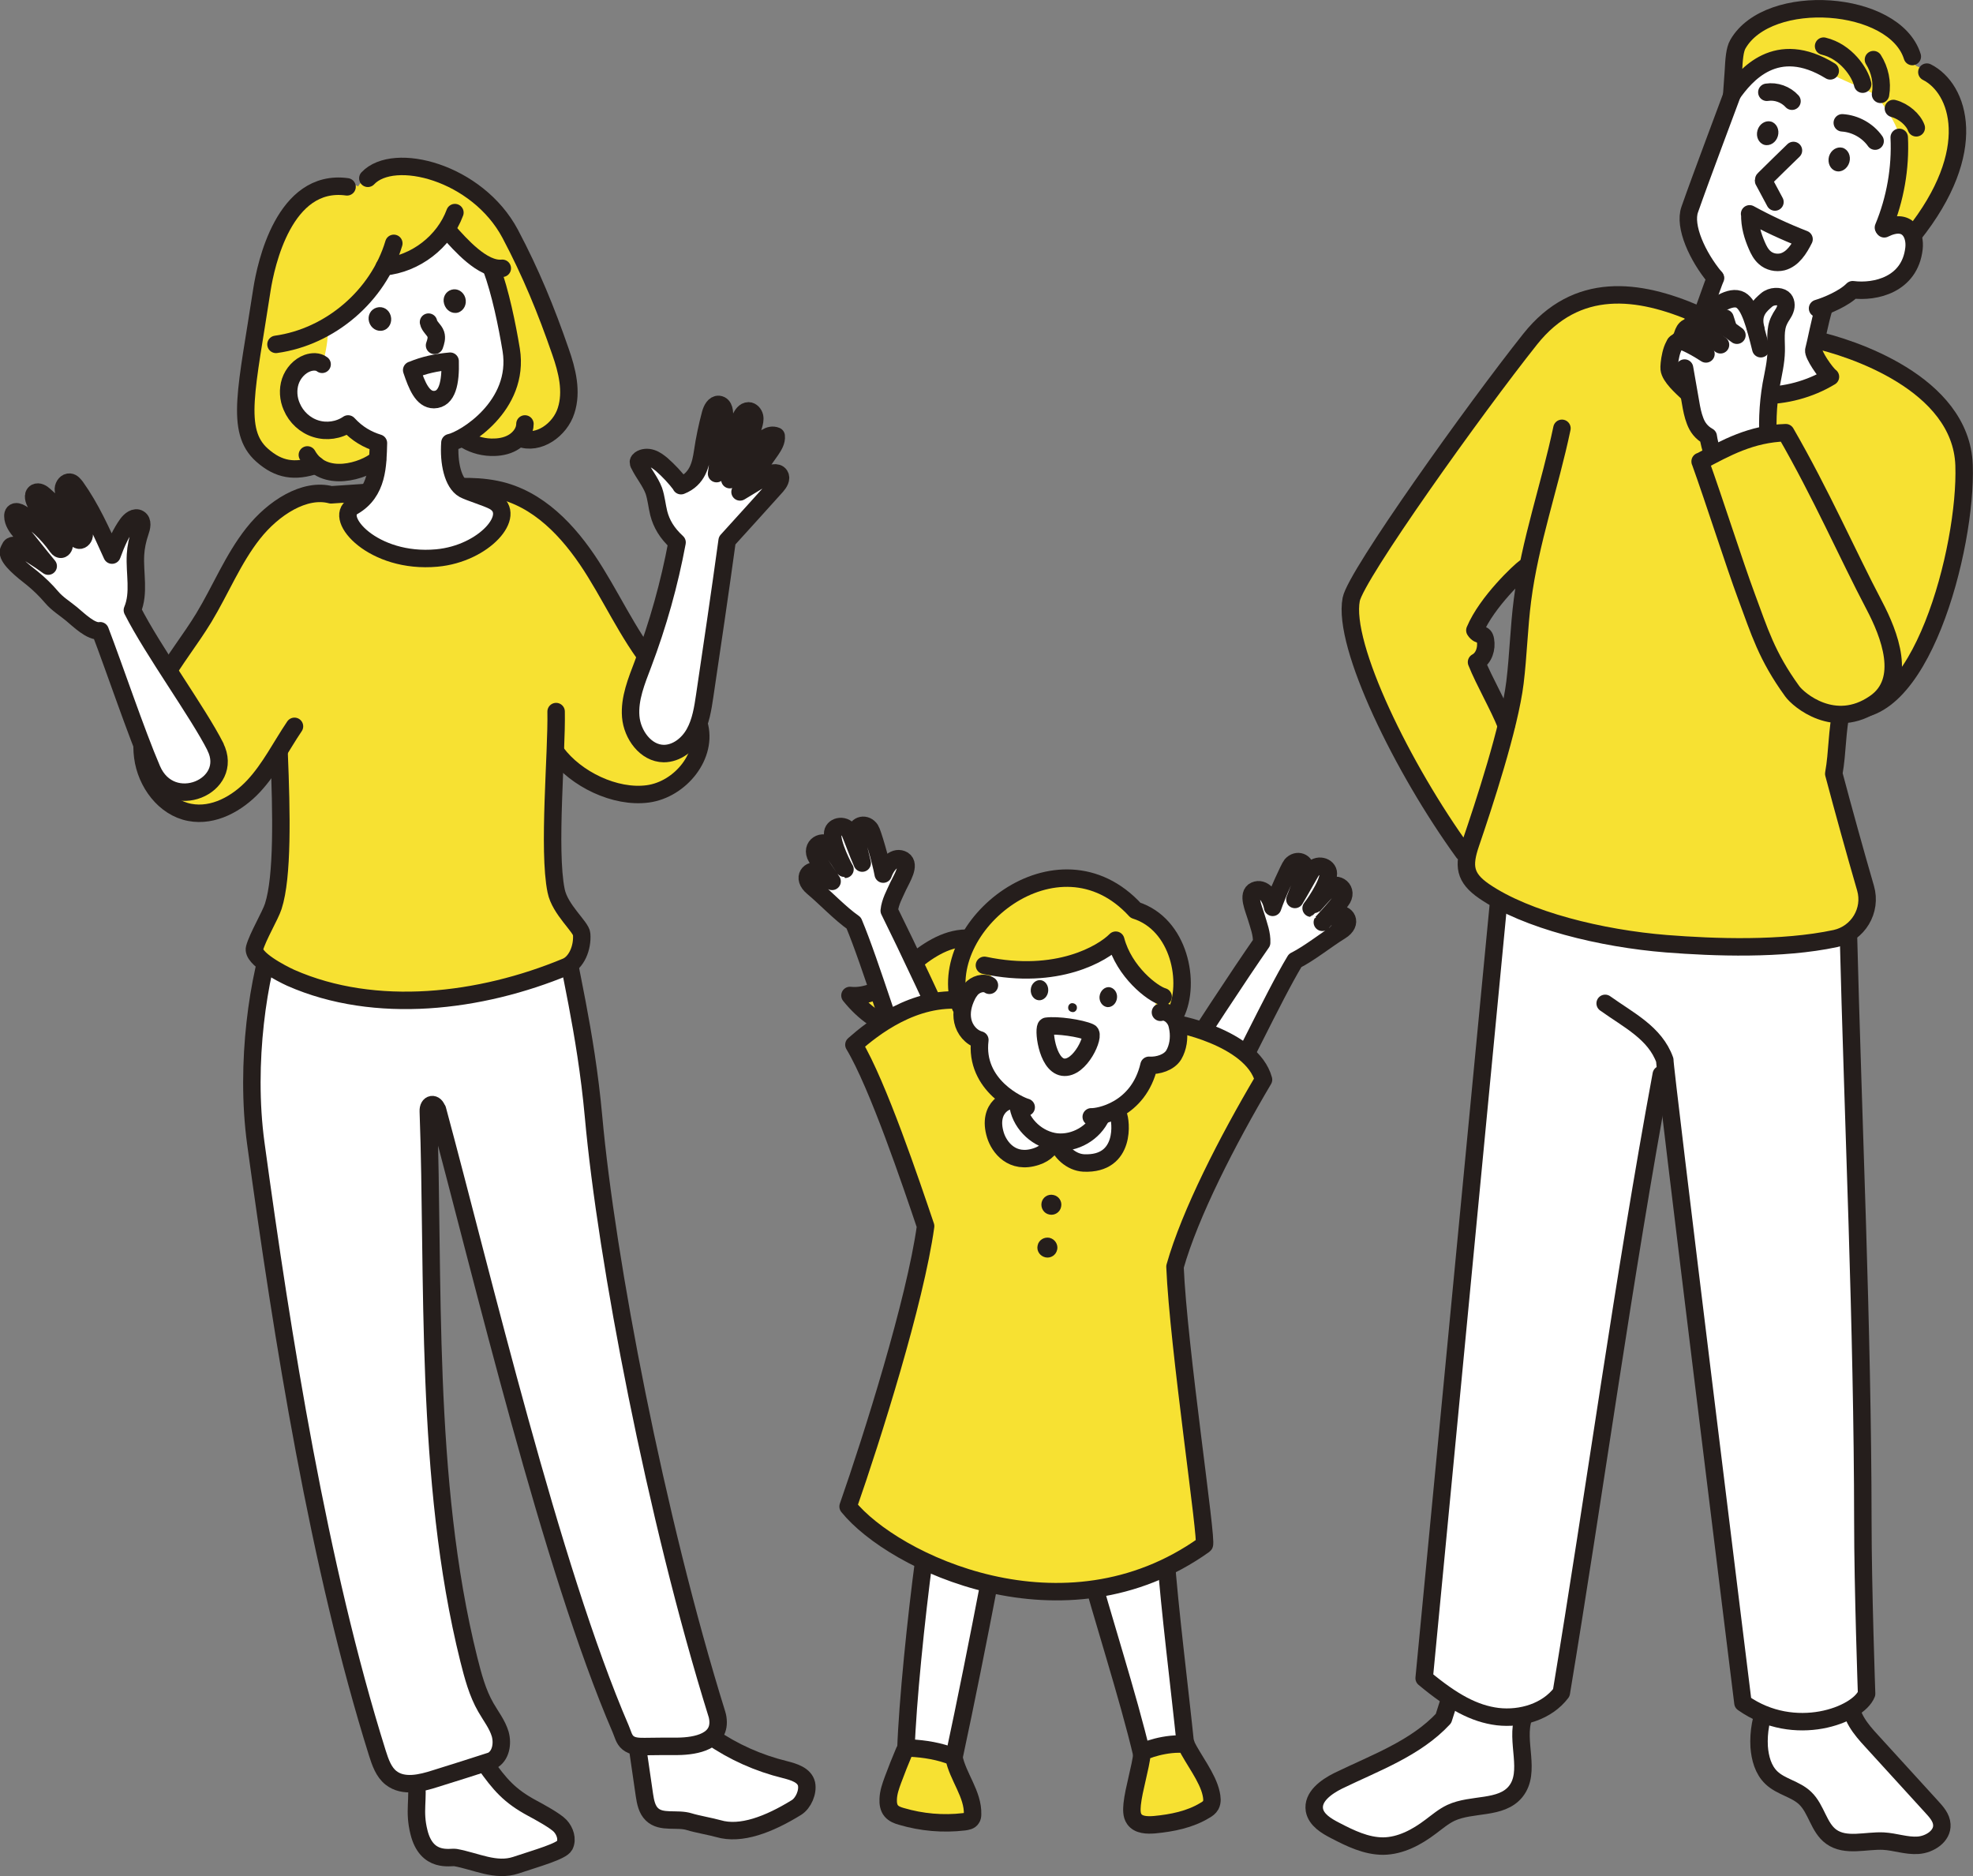 <?xml version="1.0" encoding="UTF-8"?>
<svg id="_レイヤー_2" data-name="レイヤー 2" xmlns="http://www.w3.org/2000/svg" viewBox="0 0 94.94 90.27">
  <rect x="0" y="0" width="94.94" height="90.27" fill="#808080" stroke="none"/>
  <defs>
    <style>
      .cls-1 {
        fill: none;
        stroke: #251e1c;
        stroke-linecap: round;
        stroke-linejoin: round;
        stroke-width: .84px;
      }

      .cls-2 {
        fill: #f7e132;
      }

      .cls-2, .cls-3, .cls-4 {
        stroke-width: 0px;
      }

      .cls-3 {
        fill: #251e1c;
      }

      .cls-4 {
        fill: #fff;
      }
    </style>
  </defs>
  <g id="_レイヤー_1-2" data-name="レイヤー 1">
    <g>
      <g>
        <path class="cls-4" d="M34.22,83.56c1.07.74,2.28,1.28,3.55,1.59.43.11.94.26,1.04.69.08.39-.15.92-.48,1.13-1.33.82-2.68,1.34-3.76,1.02-.31-.09-1.08-.23-1.39-.33-.6-.19-1.36.08-1.81-.36-.24-.23-.31-.59-.36-.92-.12-.83-.24-1.65-.36-2.48l3.57-.34Z"/>
        <path class="cls-1" d="M34.22,83.56c1.07.74,2.28,1.28,3.55,1.59.43.11.94.26,1.04.69.08.39-.15.92-.48,1.13-1.33.82-2.68,1.34-3.76,1.02-.31-.09-1.08-.23-1.39-.33-.6-.19-1.36.08-1.81-.36-.24-.23-.31-.59-.36-.92-.12-.83-.24-1.65-.36-2.48l3.57-.34Z"/>
        <path class="cls-4" d="M23.33,84.85c.72,1.02,1.19,1.57,2.29,2.16.3.16,1.11.6,1.34.85.23.25.36.64.21.94-.15.28-1.3.6-2.35.95-.97.32-1.91-.19-2.91-.37-.22-.04-1.38.29-1.75-1.22-.26-1.04,0-1.55-.14-2.61,1.14-.24,2.28-.47,3.32-.7"/>
        <path class="cls-1" d="M23.33,84.85c.72,1.02,1.19,1.57,2.29,2.16.3.16,1.11.6,1.34.85.23.25.36.64.21.94-.15.28-1.3.6-2.35.95-.97.32-1.91-.19-2.91-.37-.22-.04-1.38.29-1.75-1.22-.26-1.04,0-1.55-.14-2.61,1.14-.24,2.28-.47,3.32-.7Z"/>
        <path class="cls-4" d="M21.04,53.41c-.1-.38-.45-.33-.43.07.29,7.83-.21,17.71,1.95,26.37.2.79.41,1.6.82,2.31.24.42.55.81.69,1.28.13.47.03,1.05-.4,1.28-.9.29-1.8.58-2.71.86-.71.23-1.55.43-2.14-.03-.36-.28-.52-.75-.66-1.19-2.83-9.02-4.57-19.97-5.85-29.34-.53-3.89.13-8.12.96-10.35,3.47.1,11.79-.41,13.85.09.19,1.58,1.06,4.79,1.44,8.96.62,6.88,2.98,19.27,5.94,28.77.02.06.03.12.04.18.17,1.12-1.03,1.35-1.93,1.36-.53,0-1.06,0-1.59.01-.28,0-.58,0-.8-.18-.2-.16-.25-.43-.35-.66-3.35-7.76-6.67-21.86-8.82-29.81"/>
        <path class="cls-1" d="M21.04,53.41c-.1-.38-.45-.33-.43.07.29,7.83-.21,17.71,1.95,26.37.2.79.41,1.6.82,2.31.24.42.55.81.69,1.28.13.47.03,1.05-.4,1.28-.9.29-1.8.58-2.71.86-.71.23-1.55.43-2.14-.03-.36-.28-.52-.75-.66-1.19-2.83-9.02-4.57-19.97-5.85-29.34-.53-3.89.13-8.12.96-10.35,3.47.1,11.79-.41,13.85.09.19,1.58,1.06,4.79,1.44,8.96.62,6.88,2.98,19.27,5.94,28.77.02.06.03.12.04.18.17,1.12-1.03,1.35-1.93,1.36-.53,0-1.06,0-1.59.01-.28,0-.58,0-.8-.18-.2-.16-.25-.43-.35-.66-3.35-7.76-6.67-21.86-8.82-29.81Z"/>
        <path class="cls-2" d="M26.76,34.24c.11,5.17-.39,8.21.16,9.2.25.46,1.27,1.17,1.16,1.77-.1.51-.27,1.03-.75,1.23-4.11,1.71-9.47,2.34-13.54.55-.46-.2-1.68-1.04-1.5-1.52.08-.22.92-1.91.98-2.09.53-1.9.29-5.18.19-7.15l.73-1.28c-.65.96-1.17,2.02-1.96,2.87-.79.85-1.94,1.49-3.08,1.27-1.22-.24-2.1-1.44-2.26-2.67-.16-1.24.27-2.48.89-3.57.61-1.09,1.4-2.06,2.05-3.13.81-1.34,1.4-2.82,2.37-4.05.97-1.23,2.48-2.2,3.75-1.86,1.64-.11,3.28-.22,4.91-.33,1.15-.08,2.33-.15,3.44.17,1.92.56,3.33,2.2,4.38,3.91,1.05,1.7,1.89,3.57,3.26,5.03.65.69,1.44,1.33,1.71,2.23.46,1.52-.89,3.17-2.46,3.38-1.57.21-3.46-.71-4.4-1.98v-1.99Z"/>
        <path class="cls-1" d="M14.17,34.95c-.65.96-1.17,2.02-1.96,2.87-.79.85-1.94,1.49-3.08,1.27-1.22-.23-2.1-1.43-2.26-2.67-.16-1.24.27-2.48.89-3.57.61-1.09,1.4-2.06,2.05-3.13.81-1.34,1.4-2.82,2.37-4.05.97-1.23,2.48-2.2,3.75-1.86,1.64-.11,3.28-.22,4.91-.33,1.15-.08,2.33-.15,3.44.17,1.92.56,3.33,2.2,4.38,3.91,1.05,1.7,1.89,3.57,3.26,5.03.65.69,1.44,1.33,1.71,2.23.46,1.52-.89,3.17-2.46,3.38-1.57.21-3.46-.71-4.4-1.98"/>
        <path class="cls-4" d="M15.51,17.52c-.19-.15-.47-.14-.7-.06-.39.14-.7.48-.83.88-.13.4-.1.84.07,1.22.21.5.65.9,1.16,1.06.52.16,1.1.08,1.55-.23.45.49.94.76,1.46.92.11,3.58-1.73,2.77-1.47,3.47.07.18.39,1.27,1.58,1.74,2.33.91,5.42-.25,5.67-1.38.28-1.24-.95-1.17-1.69-1.6-.52-.3-.73-1.28-.66-2.24.69-.14,3.54-1.6,3.11-4.3-.19-1.21-.68-2.94-1.08-4.07-.85-.34-1.5-1.03-2.1-1.79-.58.94-1.63,1.56-2.91,1.71-.36.43-.72.86-1.09,1.29-.24.29-.49.58-.79.81-.24.18-.51.32-.77.46-.51.27-1.03.53-1.54.8.34.37.64.78,1.03,1.29"/>
        <path class="cls-2" d="M22.4,21.08c.76-.36,1.31-1.05,1.83-1.72.17-.22.35-.45.46-.71.27-.64.12-1.38-.05-2.07-.29-1.23-.59-2.46-.88-3.68-.82-.35-1.59-1.14-2.18-1.81-.85.7-1.88,1.54-3.01,1.78-.4.47-.76,1.06-1.19,1.59-.44.53-.97,1-1.59,1.27,0,.62-.11,1.22-.27,1.81-.43-.07-.91.05-1.23.34s-.51.75-.44,1.19c.04.23.13.44.24.64.12.22.25.44.44.62.29.28.68.43,1.08.47.4.03.8-.05,1.16-.21.38.39.91.64,1.46.71,0,.28-.04.53-.13.77-.05.15-.17.22-.28.27-.41.2-.84.38-1.29.42-.45.05-.94-.05-1.28-.35-1.05.31-1.81.22-2.62-.51-1.31-1.17-.72-3.21,0-8,.17-1.12,1.04-5.5,4.13-4.95.18-.02.32-.09.47.02.42-.64,1.16-.88,1.94-.98,1.26-.17,3.58.61,4.54,1.92,1.67,2.29,2.48,4.5,3.37,7.19.18.54.16,1.35.19,1.92.03.57-.11,1.17-.49,1.59-.38.42-1.04.61-1.61.3-.15.3-.5.44-.83.51-.58.12-1.2.07-1.76-.16-.14-.05-.29-.15-.18-.2"/>
        <path class="cls-4" d="M10.37,35.94c-.84-1.66-3.02-4.64-4-6.58.35-.83.1-1.77.15-2.67.02-.37.1-.74.22-1.09.08-.22.15-.52-.05-.64-.19-.12-.43.07-.56.25-.31.43-.53.92-.74,1.5-.51-1.13-1.02-2.27-1.74-3.28-.08-.1-.17-.22-.29-.23-.17-.02-.3.16-.31.32,0,.17.07.32.15.47.24.46.49.92.73,1.38.07.12.13.26.12.4-.02.14-.16.27-.29.21-.39-.82-.94-1.56-1.63-2.15-.11-.1-.27-.2-.41-.13-.18.1-.09.38.02.56.37.58.78,1.13,1.2,1.67.07.08.14.18.15.29,0,.11-.08.23-.19.21-.07-.01-.12-.08-.16-.13-.46-.65-1.05-1.2-1.73-1.6-.1-.06-.25-.12-.34-.03-.04.04-.05.1-.05.16,0,.3.2.56.39.79.55.67.76.96,1.31,1.62-.57-.42-.72-.46-1.29-.88-.13-.1-.43-.18-.52-.05-.03.05-.11.2-.11.25.01.37.69.9,1.16,1.27.33.27.64.57.92.9.28.33.62.53.96.81.34.28.95.89,1.38.81.69,1.8,1.73,4.9,2.49,6.67.92,2.14,4.01.81,3.05-1.09"/>
        <path class="cls-1" d="M10.37,35.94c-.84-1.66-3.02-4.64-4-6.58.35-.83.1-1.77.15-2.67.02-.37.1-.74.22-1.09.08-.22.15-.52-.05-.64-.19-.12-.43.07-.56.25-.31.43-.53.92-.74,1.5-.51-1.13-1.02-2.27-1.74-3.28-.08-.1-.17-.22-.29-.23-.17-.02-.3.16-.31.32,0,.17.07.32.15.47.24.46.49.92.73,1.38.07.12.13.26.12.4-.02.14-.16.27-.29.21-.39-.82-.94-1.56-1.63-2.15-.11-.1-.27-.2-.41-.13-.18.1-.09.38.02.56.37.58.78,1.13,1.2,1.67.07.08.14.18.15.29,0,.11-.08.23-.19.21-.07-.01-.12-.08-.16-.13-.46-.65-1.05-1.2-1.73-1.6-.1-.06-.25-.12-.34-.03-.04.04-.05.1-.05.16,0,.3.2.56.39.79.55.67.76.96,1.31,1.62-.57-.42-.72-.46-1.29-.88-.13-.1-.43-.18-.52-.05-.03.05-.11.2-.11.25.01.37.69.9,1.16,1.27.33.27.64.57.92.9.28.33.62.53.96.81.34.28.95.89,1.38.81.69,1.8,1.73,4.9,2.49,6.67.92,2.14,4.01.81,3.05-1.09Z"/>
        <path class="cls-4" d="M32.77,23.35c-.27-.36-.59-.7-.93-1-.15-.12-.3-.24-.49-.3-.18-.06-.4-.05-.55.06-.04.03-.07.06-.08.11,0,.05.01.1.04.14.21.43.53.8.7,1.25.12.35.15.73.24,1.09.13.5.39.95.88,1.4-.37,1.99-.92,3.95-1.64,5.85-.31.82-.66,1.66-.59,2.53.07.87.72,1.77,1.59,1.78.62,0,1.18-.44,1.48-.99.3-.54.4-1.18.49-1.79.36-2.43.72-4.85,1.08-7.47.79-.87,1.58-1.74,2.37-2.62.13-.15.27-.36.16-.53-.13-.19-.43-.09-.62.03-.43.26-.86.52-1.29.78.51-.65,1.01-1.32,1.48-2,.14-.21.29-.44.26-.69-.33-.14-.66.17-.89.45-.44.55-.89,1.1-1.34,1.65.44-.84.87-1.69,1.14-2.6.04-.14.08-.29.05-.43-.03-.14-.15-.28-.29-.28-.19,0-.31.19-.39.36-.42.87-.8,1.76-1.15,2.66.12-.9.24-1.8.37-2.7.03-.25,0-.6-.26-.63-.21-.02-.34.23-.4.45-.16.6-.29,1.21-.38,1.83-.09.59-.23,1.31-1.04,1.63"/>
        <path class="cls-1" d="M32.77,23.35c-.27-.36-.59-.7-.93-1-.15-.12-.3-.24-.49-.3-.18-.06-.4-.05-.55.06-.04.03-.07.06-.08.11,0,.05.01.1.04.14.21.43.53.8.7,1.25.12.35.15.73.24,1.09.13.5.39.95.88,1.4-.37,1.99-.92,3.95-1.64,5.85-.31.82-.66,1.66-.59,2.53.07.87.72,1.77,1.59,1.78.62,0,1.18-.44,1.48-.99.3-.54.4-1.18.49-1.79.36-2.43.72-4.85,1.08-7.47.79-.87,1.58-1.74,2.37-2.62.13-.15.27-.36.16-.53-.13-.19-.43-.09-.62.03-.43.26-.86.52-1.29.78.51-.65,1.01-1.32,1.48-2,.14-.21.29-.44.26-.69-.33-.14-.66.17-.89.45-.44.55-.89,1.1-1.34,1.65.44-.84.87-1.69,1.14-2.6.04-.14.08-.29.05-.43-.03-.14-.15-.28-.29-.28-.19,0-.31.19-.39.36-.42.87-.8,1.76-1.15,2.66.12-.9.24-1.8.37-2.7.03-.25,0-.6-.26-.63-.21-.02-.34.23-.4.45-.16.6-.29,1.21-.38,1.83-.09.59-.23,1.31-1.04,1.63Z"/>
        <path class="cls-1" d="M23.65,12.9c.43,1.17.75,2.73.95,3.94.43,2.69-2.26,4.32-2.95,4.46-.07.96.14,1.94.66,2.24.27.15,1.12.4,1.45.58,1.16.64-.45,2.52-2.74,2.73-3.07.28-4.99-1.93-4.03-2.48,1.2-.69,1.19-2,1.22-3.05-.52-.16-1.01-.43-1.46-.92-.45.31-1.04.39-1.55.23-.52-.16-.95-.56-1.16-1.06-.17-.38-.2-.83-.07-1.22.13-.39.44-.74.83-.88.23-.08.51-.09.7.06"/>
        <path class="cls-1" d="M26.76,34.24c.04,1.98-.4,6.67,0,8.62.18.91,1.21,1.74,1.23,2.09.05.67-.26,1.37-.75,1.57-4.11,1.71-9.17,2.33-13.25.53-.46-.21-1.87-.94-1.74-1.43.15-.55.76-1.57.9-2.01.46-1.42.4-4.47.28-7.38"/>
        <path class="cls-1" d="M24.17,12.91c-.94.1-2.02-1.14-2.61-1.8"/>
        <path class="cls-1" d="M21.89,10.23c-.52,1.41-1.9,2.47-3.4,2.61"/>
        <path class="cls-1" d="M18.95,11.71c-.75,2.52-3.06,4.5-5.67,4.86"/>
        <path class="cls-1" d="M16.7,8.99c-3.04-.42-3.91,3.79-4.09,4.91-.73,4.79-1.32,6.83,0,8,.81.72,1.58.82,2.6.48"/>
        <path class="cls-1" d="M18.16,22.11c-.64.55-2.59,1.18-3.37-.22"/>
        <path class="cls-1" d="M17.7,8.58c1.25-1.33,5.27-.3,6.85,2.67.99,1.87,1.73,3.67,2.42,5.67.32.91.57,1.92.27,2.84-.29.92-1.33,1.67-2.23,1.32"/>
        <path class="cls-1" d="M25.26,20.4c0,.34-.22.65-.5.84-.28.19-.62.27-.96.28-.48.02-.97-.1-1.39-.35"/>
        <path class="cls-1" d="M20.62,15.5c.04.22.28.37.35.58.06.18,0,.37-.06.54"/>
        <path class="cls-4" d="M19.82,17.81c.57-.24,1.16-.37,1.84-.43.03,1.02-.13,1.84-.78,1.85-.55,0-.82-.68-1.07-1.42"/>
        <path class="cls-1" d="M19.82,17.81c.57-.24,1.16-.37,1.84-.43.03,1.02-.13,1.84-.78,1.85-.55,0-.82-.68-1.07-1.42Z"/>
        <path class="cls-3" d="M21.37,14.62c-.09-.31.08-.6.36-.68.28-.08.57.09.66.39.09.31-.07.62-.35.71-.28.08-.58-.1-.67-.42"/>
        <path class="cls-3" d="M17.76,15.49c-.09-.31.08-.61.37-.69.29-.08.58.08.67.39.09.31-.07.63-.36.71-.29.08-.59-.1-.68-.41"/>
      </g>
      <g>
        <path class="cls-4" d="M73.31,82.64c-.4,1.15.39,2.62-.38,3.57-.7.86-2.1.55-3.11,1.02-.36.17-.66.43-.97.66-.67.51-1.45.93-2.29.94-.82,0-1.58-.37-2.31-.75-.43-.22-.91-.51-1-.98-.11-.64.56-1.12,1.14-1.41,1.79-.87,3.73-1.56,5.07-3,.12-.37.23-.73.35-1.1l3.49,1.05Z"/>
        <path class="cls-1" d="M73.31,82.64c-.4,1.15.39,2.62-.38,3.57-.7.86-2.1.55-3.11,1.02-.36.17-.66.43-.97.66-.67.51-1.45.93-2.29.94-.82,0-1.58-.37-2.31-.75-.43-.22-.91-.51-1-.98-.11-.64.56-1.12,1.14-1.41,1.79-.87,3.73-1.56,5.07-3,.12-.37.23-.73.35-1.1l3.49,1.05Z"/>
        <path class="cls-4" d="M89.05,81.82c-.04.75.5,1.4,1.01,1.95.97,1.06,1.93,2.12,2.9,3.18.22.24.46.51.48.84.04.56-.58.96-1.14,1-.56.04-1.11-.17-1.67-.2-.85-.04-1.81.29-2.51-.21-.61-.44-.71-1.34-1.26-1.86-.46-.44-1.16-.54-1.62-.98-.4-.38-.55-.95-.59-1.49-.04-.71.09-1.43.38-2.08l4.01-.15Z"/>
        <path class="cls-1" d="M89.05,81.82c-.04.75.5,1.4,1.01,1.95.97,1.06,1.93,2.12,2.9,3.18.22.24.46.51.48.84.04.56-.58.96-1.14,1-.56.04-1.11-.17-1.67-.2-.85-.04-1.81.29-2.51-.21-.61-.44-.71-1.34-1.26-1.86-.46-.44-1.16-.54-1.62-.98-.4-.38-.55-.95-.59-1.49-.04-.71.09-1.43.38-2.08l4.01-.15Z"/>
        <path class="cls-4" d="M72.18,42.71c-1.22,12.68-2.43,25.36-3.65,38.04,1.37,1.14,2.41,1.72,3.54,1.85,1.13.13,2.37-.24,3.06-1.15,1.6-9.63,2.93-19.86,4.73-29.58l.42.49c-.05.06,3.59,29.58,3.59,29.58.82.51,2.17,1.04,3.13.98,2.36-.16,2.77-1.31,2.86-1.45.1-.16-.21-2.31-.22-8.25-.02-10.25-.47-19.66-.7-28.87l-16.76-1.65Z"/>
        <path class="cls-1" d="M88.94,44.77c.23,9.22.69,19.01.7,28.45,0,3.15.18,8.28.18,8.28-.4,1.02-3.46,2.2-5.95.44,0,0-3.82-30.87-3.76-30.93-.47-1.31-1.74-1.92-2.87-2.73"/>
        <path class="cls-1" d="M79.94,51.7c-1.8,9.72-3.21,20.11-4.81,29.75-.69.91-1.93,1.28-3.06,1.15-1.13-.14-2.17-.71-3.54-1.85,1.22-12.68,2.43-25.36,3.65-38.04"/>
        <path class="cls-2" d="M75.16,20.61c-.58,2.77-1.54,5.46-1.9,8.27-.17,1.32-.2,2.65-.36,3.96-.26,2.14-1.51,5.92-2.13,7.74-.37,1.08-.3,1.65.64,2.3,2.04,1.4,5.65,2.28,8.78,2.53,2.29.18,5.55.3,8.13-.25,1.09-.24,1.76-1.35,1.45-2.42-.53-1.83-1.04-3.67-1.53-5.51.19-1.06.14-2.03.39-3.15,3.73.97,6.02-7.73,5.88-11.7-.14-3.96-5.49-5.67-7.2-6.04-2.11-.46-3.74-.4-5.67-1.23-2.79-1.21-5.77-1.61-8.01,1.21-2.65,3.33-8.38,11.35-8.61,12.52-.43,2.22,2.49,8.17,5.4,12.18l2.06-6.12c-.37-.94-1.06-2.11-1.43-3.04.36-.19.5-.66.43-1.06-.07-.4-.29-.13-.51-.47.58-1.38,2.19-2.87,2.41-3.02l1.77-6.69Z"/>
        <path class="cls-1" d="M75.16,20.61c-.58,2.77-1.54,5.46-1.9,8.27-.17,1.32-.2,2.65-.36,3.96-.26,2.14-1.51,5.92-2.13,7.74-.37,1.08-.3,1.65.64,2.3,2.04,1.4,5.65,2.28,8.78,2.53,2.29.18,5.55.3,8.13-.25,1.09-.24,1.76-1.35,1.45-2.42-.53-1.83-1.04-3.67-1.53-5.51.19-1.06.14-2.03.39-3.15,3.73.97,6.02-7.73,5.88-11.7-.14-3.96-5.49-5.67-7.2-6.04-2.11-.46-3.74-.4-5.67-1.23-2.79-1.21-5.77-1.61-8.01,1.21-2.65,3.33-8.38,11.35-8.61,12.52-.43,2.22,2.49,8.17,5.4,12.18"/>
        <path class="cls-4" d="M80.6,16.61c.43-.06.77-.38,1.01-.74.44-.65.66-1.41.88-2.16-.94-1.04-1.31-3.21-1.17-3.62.52-1.64,1.81-4.9,2.13-5.72,1.3-1.62,3.28-2.2,4.56-1.09,4.53-.87,3.99,4.62,2.73,7.74,2.34-.97,1.71,3.62-1.67,3.03-.4.34-.84.61-1.33.8-.2.61-.33,1.23-.45,1.87.17.44.37.86.6,1.27.04.07.09.14.1.26-1.52,1.1-3.65,1.17-5.36.4-.9-.41-1.75-1.11-2.03-2.02"/>
        <path class="cls-2" d="M83.49,4.01c-.03-.49-.05-.96,0-1.44.3-2.52,7.67-3.49,8.69.59,3.54,1.44,1.84,6.61-.28,8.19-.12-.35-.65-.78-1.22-.36.66-1.34.71-2.89.75-4.33-.14-.63-.51-1.17-.87-1.7-.09-.13-.18-.26-.3-.36-.11-.1-.25-.16-.39-.23-.7-.33-1.43-.6-2.09-1-.3-.18-.59-.4-.93-.5-.27-.08-.56-.08-.84-.05-.92.1-1.8.56-2.54,1.19"/>
        <path class="cls-1" d="M90.67,11.01c1.15-.57,1.51.29,1.43.95-.2,1.74-1.86,2.12-2.95,1.98-.41.42-1.25.77-1.69.9"/>
        <path class="cls-1" d="M83.4,4.41c-.28.77-1.52,4.04-2.09,5.67-.29.81.37,2.26,1.22,3.28"/>
        <path class="cls-1" d="M92.72,3.47c1.55.78,2.59,3.77-.66,7.84"/>
        <path class="cls-1" d="M92.02,2.72c-.85-2.73-6.92-3.15-8.39-.6-.16.27-.19.75-.22,1.31l-.08,1.13c.67-.96,2.15-2.74,4.74-1.15"/>
        <path class="cls-1" d="M90.63,10.95c.57-1.37.83-2.86.76-4.34"/>
        <path class="cls-1" d="M89.63,4.05c-.12-.55-.79-1.57-1.88-1.83"/>
        <path class="cls-1" d="M91.11,5.22c.5.13.96.54,1.1.93"/>
        <path class="cls-1" d="M90.15,2.87c.31.49.44,1.1.34,1.67"/>
        <path class="cls-1" d="M87.77,14.81c-.22.72-.37,1.59-.49,2.04-.05.2.56,1.1.8,1.28-1.98,1.2-4.76,1.28-6.58-.24-.42-.35-.69-.85-.89-1.36.3.03.72-.23.88-.49.34-.53.92-2.38,1.06-2.66"/>
        <path class="cls-1" d="M72.48,34.9c-.37-.94-1.06-2.11-1.43-3.04.36-.19.5-.66.43-1.06-.07-.4-.29-.13-.51-.47.58-1.38,2.19-2.87,2.41-3.02"/>
        <path class="cls-4" d="M85.48,17.03c.1-.38-.15-1.15.36-1.92.11-.16.2-.37.12-.55-.21-.51-1.17-.41-1.56.66-.09-.19-.19-.38-.32-.54-.67-.77-2.18.47-2.22.51-.07.05-.58.52-.66.56-.27.11-.21.58-.47.72-.03.02-.07.03-.1.05-.04.04-.06.09-.07.14-.09.34-.16.69-.21,1.04-.03.21-.05.39.96,1.3.06.53.09,1.54.89,2.05.07.04.31,1.03.35,1.62l2.85-.76s-.59-2.2.08-4.86"/>
        <path class="cls-1" d="M85.12,21.52c-.1-1-.06-2.02.11-3.01.1-.54.23-1.07.24-1.62.01-.5-.08-1.04.15-1.49.08-.18.22-.33.28-.51.07-.18.05-.42-.1-.53-.16-.12-.55-.14-.8.08-.26.23-.73.59-.51,1.38"/>
        <path class="cls-1" d="M84.73,16.78c-.29-1.16-.54-2.09-.97-2.34-.49-.27-1.28.33-1.76.74"/>
        <path class="cls-1" d="M83.16,15.78c-.05-.16-.1-.31-.15-.47"/>
        <path class="cls-1" d="M83.58,16.13c-.36-.27-.73-.52-1.13-.74-.19-.1-.39-.2-.6-.19-.21.01-.43.19-.41.4"/>
        <path class="cls-1" d="M82.79,16.59c-.4-.35-.85-.62-1.34-.81-.05-.02-.11-.04-.16-.04-.13,0-.23.13-.28.25-.05.12-.08.26-.16.36"/>
        <path class="cls-1" d="M82.09,17.03c-.36-.24-1.11-.66-1.28-.63-.41.09-.51,1.19-.49,1.35.04.39.62.89.88,1.14"/>
        <path class="cls-1" d="M81.06,17.71c.1.55.19,1.11.29,1.66.05.3.11.61.22.89.11.29.29.55.63.74.05.43.39,1.44.39,1.64"/>
        <path class="cls-2" d="M81.81,22.21c1.24-.66,2.45-1.34,4.12-1.39,1.72,2.98,2.97,5.86,4.26,8.31.72,1.37,1.62,3.62.02,4.71-1.93,1.33-3.67-.16-3.97-.58-1.24-1.71-1.58-2.9-2.2-4.56-.58-1.56-1.54-4.58-2.23-6.5"/>
        <path class="cls-1" d="M81.81,22.21c1.24-.66,2.45-1.34,4.12-1.39,1.72,2.98,2.97,5.86,4.26,8.31.72,1.37,1.62,3.62.02,4.71-1.93,1.33-3.67-.16-3.97-.58-1.24-1.71-1.58-2.9-2.2-4.56-.58-1.56-1.54-4.58-2.23-6.5Z"/>
        <path class="cls-1" d="M86.3,7.24c-.47.46-.94.91-1.4,1.37-.02.02-.04.04-.04.06,0,.02,0,.04.02.06.18.33.35.66.53.99"/>
        <path class="cls-1" d="M88.65,5.91c.62.04,1.22.37,1.58.88"/>
        <path class="cls-1" d="M86.23,4.87c-.3-.33-.77-.5-1.21-.43"/>
        <path class="cls-4" d="M84.19,10.29c.84.46,1.72.87,2.62,1.22-.23.46-.54.96-1.04,1.09-.3.07-.63,0-.86-.21-.17-.15-.28-.36-.37-.57-.2-.46-.35-.95-.34-1.52"/>
        <path class="cls-1" d="M84.19,10.29c.84.46,1.72.87,2.62,1.22-.23.46-.54.96-1.04,1.09-.3.07-.63,0-.86-.21-.17-.15-.28-.36-.37-.57-.2-.46-.35-.95-.34-1.52Z"/>
        <path class="cls-3" d="M88.01,7.53c.09-.31.38-.49.65-.42.27.08.42.39.33.7-.09.31-.38.5-.65.42-.27-.08-.41-.39-.33-.7"/>
        <path class="cls-3" d="M84.57,6.27c.09-.31.38-.49.65-.42.27.08.42.39.33.7-.09.31-.38.49-.65.42-.27-.08-.42-.39-.33-.7"/>
      </g>
      <g>
        <path class="cls-2" d="M48.11,45.75c-2.16-1.75-4.35.78-5.04,1.36-.55.46-1.4.88-2.17.79,2.84,3.52,6.36.57,7.26.22-.33-.73-.18-1.6-.04-2.37"/>
        <path class="cls-1" d="M48.11,45.75c-2.16-1.75-4.35.78-5.04,1.36-.55.46-1.4.88-2.17.79,2.84,3.52,6.36.57,7.26.22-.33-.73-.18-1.6-.04-2.37Z"/>
        <path class="cls-4" d="M47.61,76.11c-.53,2.76-1.13,5.77-1.72,8.52-.12.12-2.3-.4-2.3-.4.08-2.34.49-6.35.88-9.27,1.19.02,2.37.17,3.14,1.14"/>
        <path class="cls-1" d="M47.61,76.11c-.53,2.76-1.13,5.77-1.72,8.52-.12.12-2.3-.4-2.3-.4.08-2.34.49-6.35.88-9.27,1.19.02,2.37.17,3.14,1.14Z"/>
        <path class="cls-4" d="M56.09,74.79c.19,2.63.67,6.41.96,9.22-.14.17-2.04.66-2.09.47-.67-2.86-1.97-6.83-2.64-9.38,1.13-.35,2.72-.99,3.76-.31"/>
        <path class="cls-1" d="M56.09,74.79c.19,2.63.67,6.41.96,9.22-.14.17-2.04.66-2.09.47-.67-2.86-1.97-6.83-2.64-9.38,1.13-.35,2.72-.99,3.76-.31Z"/>
        <path class="cls-2" d="M45.9,84.55c.19.95.93,1.78.9,2.75,0,.07-.01.15-.05.2-.07.12-.22.14-.36.16-1.01.12-2.04.03-3.02-.26-.18-.05-.36-.12-.48-.26-.13-.15-.16-.37-.15-.57.01-.32.12-.63.23-.93.17-.46.35-.91.54-1.36.03-.06.05-.12.11-.15.05-.03.1-.02.16-.02.72.04,1.43.15,2.12.43"/>
        <path class="cls-1" d="M45.9,84.55c.19.95.93,1.78.9,2.75,0,.07-.01.15-.05.2-.07.12-.22.14-.36.16-1.01.12-2.04.03-3.02-.26-.18-.05-.36-.12-.48-.26-.13-.15-.16-.37-.15-.57.01-.32.12-.63.23-.93.17-.46.35-.91.54-1.36.03-.06.05-.12.11-.15.05-.03.1-.02.16-.02.72.04,1.43.15,2.12.43Z"/>
        <path class="cls-2" d="M57.07,83.95c.35.72,1.04,1.57,1.21,2.35.04.19.07.39-.02.56-.06.11-.17.19-.28.25-.72.44-1.58.61-2.42.69-.36.03-.78.02-.98-.27-.14-.2-.12-.47-.1-.72.08-.74.4-1.73.48-2.47.01-.09,1.18-.52,2.12-.4"/>
        <path class="cls-1" d="M57.07,83.95c.35.72,1.04,1.57,1.21,2.35.04.19.07.39-.02.56-.06.11-.17.19-.28.25-.72.44-1.58.61-2.42.69-.36.03-.78.02-.98-.27-.14-.2-.12-.47-.1-.72.08-.74.4-1.73.48-2.47.01-.09,1.18-.52,2.12-.4Z"/>
        <path class="cls-4" d="M56.17,52.3c1.5-2.42,3.49-5.43,4.54-6.94.02-.42-.14-.83-.26-1.23-.12-.41-.45-1.11-.06-1.28.39-.17.75.27.85.81.21-.63.8-1.92.9-2.04.27-.31.7-.14.67.23-.02.26-.31.92-.5,1.43.25-.41.7-1.23.79-1.37.28-.4.82-.22.82.12,0,.56-.82,1.67-.83,1.67-.01,0,.59-.67.88-.97.35-.36.97.09.56.61-.32.41-.56.65-.9,1.04.01-.02.44-.27.74-.36.38-.12.77.39.13.78-.64.39-1.48,1.07-2.18,1.42-1.09,1.81-2.78,5.51-4.23,8.04"/>
        <path class="cls-1" d="M56.17,52.3c1.5-2.42,3.49-5.43,4.54-6.94.02-.42-.14-.83-.26-1.23-.12-.41-.45-1.11-.06-1.28.39-.17.75.27.85.81.21-.63.8-1.92.9-2.04.27-.31.7-.14.67.23-.02.26-.31.92-.5,1.43.25-.41.7-1.23.79-1.37.28-.4.82-.22.82.12,0,.56-.82,1.67-.83,1.67-.01,0,.59-.67.88-.97.35-.36.97.09.56.61-.32.41-.56.65-.9,1.04.01-.02.44-.27.74-.36.38-.12.77.39.13.78-.64.39-1.48,1.07-2.18,1.42-1.09,1.81-2.78,5.51-4.23,8.04"/>
        <path class="cls-4" d="M46.3,51.34c-1.14-2.6-2.69-5.87-3.51-7.52.04-.42.26-.8.43-1.18.18-.38.6-1.03.24-1.26-.37-.22-.78.17-.96.68-.12-.66-.52-2.01-.61-2.14-.22-.34-.67-.24-.7.13-.02.26.18.95.3,1.48-.2-.44-.52-1.32-.59-1.47-.22-.44-.78-.33-.83,0-.08.55.58,1.77.59,1.77,0,0-.49-.74-.73-1.09-.29-.41-.98-.04-.64.52.26.45.46.72.75,1.15,0-.02-.4-.32-.68-.46-.36-.17-.82.27-.24.75.58.48,1.31,1.26,1.96,1.71.82,1.95,1.97,5.85,3.06,8.56"/>
        <path class="cls-1" d="M46.3,51.34c-1.14-2.6-2.69-5.87-3.51-7.52.04-.42.26-.8.43-1.18.18-.38.6-1.03.24-1.26-.37-.22-.78.17-.96.68-.12-.66-.52-2.01-.61-2.14-.22-.34-.67-.24-.7.13-.02.26.18.95.3,1.48-.2-.44-.52-1.32-.59-1.47-.22-.44-.78-.33-.83,0-.08.55.58,1.77.59,1.77,0,0-.49-.74-.73-1.09-.29-.41-.98-.04-.64.52.26.45.46.72.75,1.15,0-.02-.4-.32-.68-.46-.36-.17-.82.27-.24.75.58.48,1.31,1.26,1.96,1.71.82,1.95,1.97,5.85,3.06,8.56"/>
        <path class="cls-2" d="M53.14,53.76c1.11-1.59,3.12-4.5,3.19-4.53.11-.05,3.91.67,4.47,2.72-1.74,2.94-3.54,6.45-4.26,9,.16,3.86,1.58,13.27,1.41,13.38-6.75,4.81-14.98.84-17.14-1.84,1.16-3.32,3.23-9.88,3.73-13.49-.69-2.04-2.3-6.82-3.45-8.73.91-.8,2.88-2.37,5.26-2.13.6,1.53,1.5,3.52,2.36,5.11,1.67.16,2.73.38,4.43.51"/>
        <path class="cls-1" d="M53.14,53.76c1.11-1.59,3.12-4.5,3.19-4.53.11-.05,3.91.67,4.47,2.72-1.74,2.94-3.54,6.45-4.26,9,.16,3.86,1.58,13.27,1.41,13.38-6.75,4.81-14.98.84-17.14-1.84,1.16-3.32,3.23-9.88,3.73-13.49-.69-2.04-2.3-6.82-3.45-8.73.91-.8,2.88-2.37,5.26-2.13.6,1.53,1.5,3.52,2.36,5.11,1.67.16,2.73.38,4.43.51Z"/>
        <path class="cls-4" d="M50.71,54.77c-1.08-.61-1.65-1.67-1.78-1.76-.37-.24-1.45.25-1.03,1.61.18.58.8,1.42,1.97,1.03.44-.14.79-.48.83-.88"/>
        <path class="cls-1" d="M50.71,54.77c-1.08-.61-1.65-1.67-1.78-1.76-.37-.24-1.45.25-1.03,1.61.18.58.8,1.42,1.97,1.03.44-.14.79-.48.83-.88Z"/>
        <path class="cls-4" d="M50.86,54.89c.71-.46,1.41-.92,2.11-1.38.11-.07.23-.15.36-.16.2-.02.39.12.48.3.13.25.4,2.4-1.66,2.31-.6-.03-1.14-.53-1.29-1.07"/>
        <path class="cls-1" d="M50.86,54.89c.71-.46,1.41-.92,2.11-1.38.11-.07.23-.15.36-.16.2-.02.39.12.48.3.13.25.4,2.4-1.66,2.31-.6-.03-1.14-.53-1.29-1.07Z"/>
        <path class="cls-4" d="M55.47,51.38c1.6.1,1.7-2.65.34-2.73.07-.22.07-.47.03-.68-1.02-.53-1.66-1.58-2.14-2.71-.85.71-1.91,1.14-3,1.32-1.09.19-2.21.13-3.33.03-.06.24-.09.48-.07.75-1.09-.01-1.42,2.09-.22,2.75-.18,2.47,1.9,2.97,1.86,3.15-.13.59,2.18,3.29,4.08.42,1.63,0,2.37-1.97,2.45-2.29"/>
        <path class="cls-2" d="M54.63,43.72c3.1,1.7,2.25,4.18,1.94,5.17-.3-.11-.63-.14-.94-.1.01-.34-.02-.69-.17-1.01-.73-.64-1.32-1.44-1.83-2.36-1.65,1.3-3.81,1.28-5.88,1.17-.04.25-.08.5-.12.75-.03-.11-.16-.18-.28-.17-.12,0-.22.07-.32.13-.4.28-.68.71-.77,1.19-.54-.7-.23-5.04,4.12-6.17,2.32-.6,3.99,1.26,4.24,1.39"/>
        <path class="cls-1" d="M55.84,48.71c.32-.09.65.18.77.49.04.11.06.23.08.34.06.42,0,.86-.21,1.22-.22.36-.75.53-1.19.5-.51,2.19-2.46,2.5-2.78,2.48"/>
        <path class="cls-1" d="M47.61,47.41c-.28-.19-.68-.05-.89.2-.07.09-.14.19-.19.3-.19.38-.29.81-.2,1.22.09.41.39.79.82.91-.27,2.2,1.92,3.16,2.23,3.24"/>
        <path class="cls-1" d="M53,53.7c-.36.81-1.27,1.34-2.16,1.25-.88-.1-1.67-.81-1.84-1.68"/>
        <path class="cls-1" d="M55.97,47.96c-.51-.14-1.88-1.2-2.28-2.72-.62.63-2.81,1.95-6.32,1.21"/>
        <path class="cls-1" d="M56.57,48.8c.74-1.5.19-4.33-1.93-5-3.74-4.09-9.72.8-8.42,4.64"/>
        <path class="cls-4" d="M52.44,49.67c-.44-.2-1.58-.36-2.08-.29-.18.03,0,1.85.79,1.97.83.12,1.57-1.55,1.29-1.68"/>
        <path class="cls-1" d="M52.44,49.67c-.44-.2-1.58-.36-2.08-.29-.18.03,0,1.85.79,1.97.83.12,1.57-1.55,1.29-1.68Z"/>
        <path class="cls-3" d="M51.06,58.07c.06-.26-.11-.52-.37-.57-.26-.06-.52.11-.57.37-.05.26.11.52.37.57.26.06.52-.11.57-.37"/>
        <path class="cls-3" d="M50.87,60.14c.06-.26-.11-.52-.37-.58-.26-.05-.52.11-.57.37-.06.26.11.51.37.57.26.06.52-.11.57-.37"/>
        <path class="cls-3" d="M51.82,48.47c0-.12-.11-.2-.23-.2-.11,0-.2.11-.19.23,0,.12.11.2.23.2.11,0,.2-.11.19-.22"/>
        <path class="cls-3" d="M52.91,47.94c.03-.26.24-.46.47-.44.23.03.4.26.37.52-.03.27-.24.46-.47.44-.23-.03-.4-.26-.37-.53"/>
        <path class="cls-3" d="M49.6,47.61c.02-.27.23-.46.46-.45.23.02.4.25.38.52-.02.27-.23.47-.46.45-.23-.02-.4-.25-.38-.52"/>
      </g>
    </g>
  </g>
</svg>